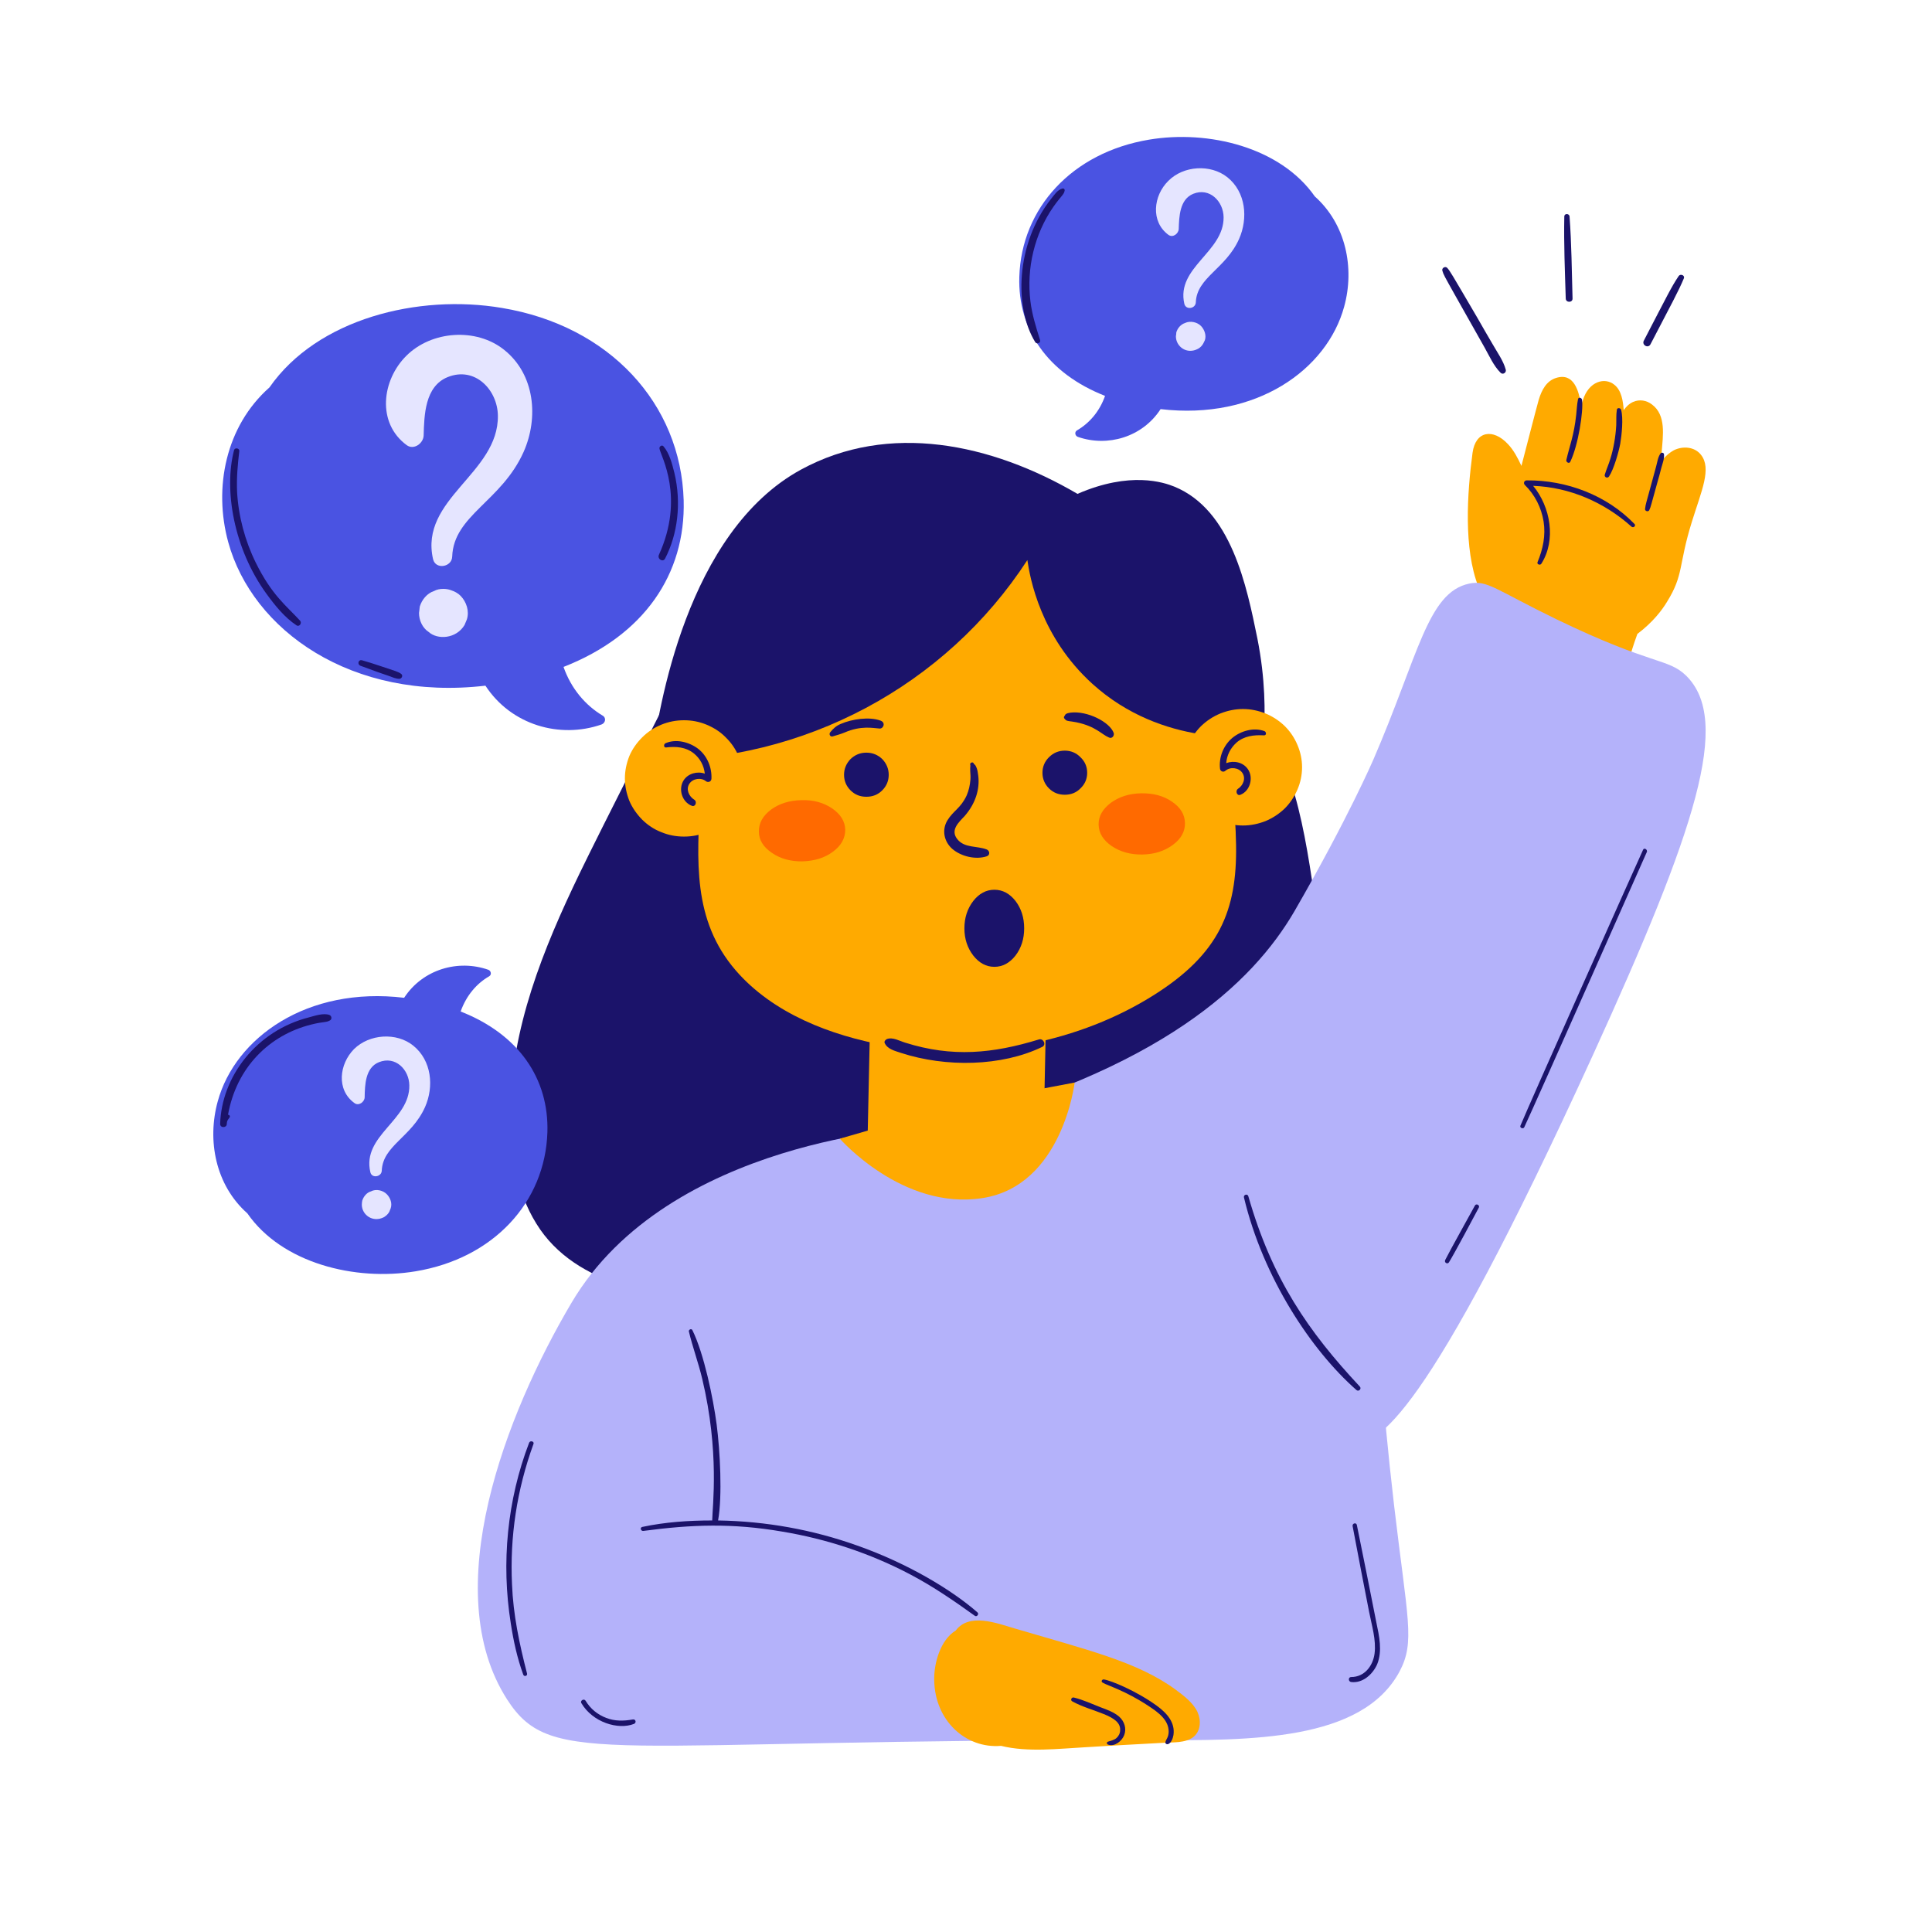 <svg version="1.0" preserveAspectRatio="xMidYMid meet" height="50" viewBox="0 0 37.5 37.5" zoomAndPan="magnify" width="50" xmlns:xlink="http://www.w3.org/1999/xlink" xmlns="http://www.w3.org/2000/svg"><defs><clipPath id="4bdc9f9634"><path clip-rule="nonzero" d="M 28 7 L 33.617 7 L 33.617 14 L 28 14 Z M 28 7"></path></clipPath><clipPath id="731a26a8ca"><path clip-rule="nonzero" d="M 4.012 5 L 14 5 L 14 15 L 4.012 15 Z M 4.012 5"></path></clipPath><clipPath id="e6186c315c"><path clip-rule="nonzero" d="M 4.012 18 L 11 18 L 11 25 L 4.012 25 Z M 4.012 18"></path></clipPath><clipPath id="3986187bc2"><path clip-rule="nonzero" d="M 19 2.516 L 27 2.516 L 27 9 L 19 9 Z M 19 2.516"></path></clipPath><clipPath id="ddd4b66e7a"><path clip-rule="nonzero" d="M 4.012 19 L 7 19 L 7 22 L 4.012 22 Z M 4.012 19"></path></clipPath><clipPath id="9da4490181"><path clip-rule="nonzero" d="M 18 11 L 33.617 11 L 33.617 29 L 18 29 Z M 18 11"></path></clipPath><clipPath id="00e9c82034"><path clip-rule="nonzero" d="M 4.012 8 L 6 8 L 6 13 L 4.012 13 Z M 4.012 8"></path></clipPath></defs><path fill-rule="nonzero" fill-opacity="1" d="M 25.422 16.805 C 25.172 15.254 24.801 13.918 23.539 12.969 C 22.402 12.113 20.918 11.844 19.516 11.941 C 17.816 12.059 16.191 12.633 13.141 13.566 C 13.055 13.594 13.062 13.703 13.121 13.738 C 13.062 13.77 13.023 13.797 12.969 13.832 C 13.172 13.426 13.461 12.852 13.742 12.281 C 13.773 12.215 13.676 12.156 13.641 12.223 C 13.188 13.086 11.594 16.238 11.25 16.953 C 10.547 18.41 9.91 19.973 9.906 21.613 C 9.902 22.344 10.016 23.117 10.41 23.75 C 11.176 24.996 12.867 25.207 14.352 25.34 C 16.863 25.566 19.555 25.273 21.887 24.469 C 23.449 23.93 24.516 23.168 25.152 21.656 C 25.801 20.117 25.684 18.414 25.422 16.805 Z M 25.422 16.805" fill="#1b136a"></path><g clip-path="url(#4bdc9f9634)"><path fill-rule="nonzero" fill-opacity="1" d="M 33.016 8.828 C 32.895 8.672 32.668 8.652 32.492 8.738 C 32.391 8.793 32.305 8.875 32.234 8.969 C 32.242 8.898 32.246 8.828 32.254 8.762 C 32.277 8.461 32.344 8.059 32.066 7.852 C 31.961 7.77 31.824 7.746 31.699 7.801 C 31.621 7.836 31.562 7.895 31.516 7.961 C 31.504 7.785 31.473 7.578 31.336 7.469 C 31.152 7.316 30.836 7.398 30.723 7.77 C 30.711 7.805 30.699 7.84 30.691 7.879 C 30.648 7.582 30.547 7.227 30.203 7.336 C 30.012 7.395 29.922 7.578 29.867 7.758 C 29.812 7.953 29.57 8.895 29.531 9.043 C 29.461 8.891 29.379 8.734 29.266 8.617 C 28.984 8.316 28.641 8.359 28.582 8.789 C 28.477 9.578 28.406 10.645 28.695 11.387 C 28.316 12.262 28.184 12.375 28.184 12.531 C 28.188 12.879 28.688 13.137 29.117 13.355 C 29.117 13.355 29.914 13.766 30.867 13.762 C 31.02 13.762 31.227 13.746 31.367 13.605 C 31.566 13.41 31.441 13.242 31.781 12.305 C 32.086 12.074 32.258 11.844 32.355 11.684 C 32.688 11.148 32.574 10.977 32.84 10.125 C 33.027 9.523 33.227 9.094 33.016 8.828 Z M 33.016 8.828" fill="#ffaa00"></path></g><path fill-rule="nonzero" fill-opacity="1" d="M 30.707 7.762 C 30.703 7.719 30.637 7.699 30.629 7.75 C 30.609 7.848 30.605 7.949 30.594 8.051 C 30.551 8.453 30.469 8.641 30.402 8.93 C 30.395 8.973 30.461 9.008 30.48 8.961 C 30.633 8.645 30.738 7.977 30.707 7.762 Z M 30.707 7.762" fill="#1b136a"></path><path fill-rule="nonzero" fill-opacity="1" d="M 31.465 7.953 C 31.453 7.914 31.387 7.91 31.383 7.953 C 31.367 8.055 31.375 8.156 31.371 8.258 C 31.359 8.477 31.316 8.719 31.258 8.902 C 31.227 9.008 31.18 9.109 31.148 9.215 C 31.137 9.266 31.203 9.289 31.23 9.25 C 31.324 9.109 31.418 8.777 31.449 8.613 C 31.477 8.449 31.512 8.117 31.465 7.953 Z M 31.465 7.953" fill="#1b136a"></path><path fill-rule="nonzero" fill-opacity="1" d="M 32.297 8.812 C 32.293 8.789 32.254 8.777 32.234 8.797 C 32.18 8.867 32.168 8.973 32.145 9.055 C 32.09 9.254 32.074 9.316 31.996 9.602 C 31.973 9.695 31.938 9.789 31.93 9.883 C 31.93 9.922 31.992 9.941 32.012 9.902 C 32.047 9.828 32.043 9.812 32.172 9.355 C 32.199 9.266 32.223 9.172 32.246 9.082 C 32.27 8.996 32.309 8.898 32.297 8.812 Z M 32.297 8.812" fill="#1b136a"></path><path fill-rule="nonzero" fill-opacity="1" d="M 31.723 10.168 C 31.188 9.613 30.406 9.316 29.633 9.324 C 29.586 9.324 29.562 9.379 29.598 9.414 C 29.793 9.605 29.918 9.855 29.961 10.121 C 30.004 10.395 29.949 10.656 29.844 10.91 C 29.824 10.953 29.895 10.98 29.918 10.941 C 30.207 10.484 30.098 9.84 29.758 9.43 C 30.469 9.457 31.141 9.75 31.668 10.223 C 31.707 10.254 31.762 10.203 31.723 10.168 Z M 31.723 10.168" fill="#1b136a"></path><g clip-path="url(#731a26a8ca)"><path fill-rule="nonzero" fill-opacity="1" d="M 13.27 9.711 C 13.215 7.836 11.832 6.324 9.742 5.977 C 8.121 5.703 6.16 6.184 5.23 7.52 C 4.379 8.273 4.141 9.469 4.43 10.523 C 4.898 12.23 6.82 13.613 9.422 13.309 C 9.922 14.074 10.867 14.344 11.676 14.062 C 11.75 14.035 11.773 13.934 11.699 13.891 C 11.363 13.691 11.086 13.367 10.938 12.945 C 12.504 12.332 13.309 11.141 13.27 9.711 Z M 13.27 9.711" fill="#4a53e2"></path></g><g clip-path="url(#e6186c315c)"><path fill-rule="nonzero" fill-opacity="1" d="M 10.625 21.977 C 10.582 23.336 9.578 24.426 8.066 24.676 C 6.891 24.871 5.473 24.52 4.801 23.551 C 4.184 23.004 4.016 22.137 4.227 21.375 C 4.566 20.141 5.961 19.141 7.844 19.367 C 8.207 18.812 8.895 18.617 9.48 18.824 C 9.531 18.844 9.547 18.918 9.496 18.949 C 9.25 19.09 9.051 19.324 8.941 19.633 C 10.074 20.078 10.656 20.941 10.625 21.977 Z M 10.625 21.977" fill="#4a53e2"></path></g><g clip-path="url(#3986187bc2)"><path fill-rule="nonzero" fill-opacity="1" d="M 19.785 5.375 C 19.824 4.039 20.809 2.961 22.301 2.711 C 23.457 2.516 24.855 2.859 25.52 3.812 C 26.125 4.352 26.297 5.203 26.09 5.953 C 25.758 7.172 24.387 8.16 22.527 7.941 C 22.172 8.488 21.496 8.68 20.922 8.48 C 20.867 8.461 20.852 8.387 20.902 8.355 C 21.145 8.215 21.344 7.984 21.449 7.684 C 20.332 7.246 19.754 6.395 19.785 5.375 Z M 19.785 5.375" fill="#4a53e2"></path></g><path fill-rule="nonzero" fill-opacity="1" d="M 9.789 6.793 C 9.246 6.355 8.375 6.418 7.887 6.906 C 7.41 7.379 7.309 8.211 7.895 8.641 C 8.035 8.742 8.219 8.602 8.223 8.453 C 8.234 8.059 8.246 7.5 8.688 7.32 C 9.219 7.105 9.656 7.566 9.664 8.066 C 9.68 9.191 8.137 9.68 8.406 10.855 C 8.457 11.062 8.77 11.008 8.777 10.805 C 8.805 10 9.734 9.734 10.164 8.77 C 10.457 8.109 10.383 7.27 9.789 6.793 Z M 9.789 6.793" fill="#e5e5ff"></path><path fill-rule="nonzero" fill-opacity="1" d="M 8.941 11.566 C 8.883 11.508 8.824 11.48 8.746 11.453 C 8.703 11.438 8.656 11.43 8.605 11.43 C 8.539 11.43 8.48 11.441 8.422 11.473 C 8.289 11.516 8.188 11.641 8.148 11.773 C 8.145 11.816 8.137 11.855 8.133 11.898 C 8.133 12.039 8.199 12.188 8.32 12.266 C 8.492 12.422 8.852 12.402 9.016 12.133 C 9.031 12.098 9.047 12.059 9.062 12.023 C 9.113 11.863 9.055 11.684 8.941 11.566 Z M 8.941 11.566" fill="#e5e5ff"></path><path fill-rule="nonzero" fill-opacity="1" d="M 23.824 3.441 C 23.496 3.18 22.969 3.215 22.676 3.512 C 22.387 3.797 22.328 4.301 22.68 4.559 C 22.766 4.621 22.875 4.535 22.879 4.445 C 22.887 4.207 22.895 3.871 23.16 3.762 C 23.48 3.633 23.746 3.91 23.75 4.215 C 23.758 4.895 22.824 5.188 22.988 5.898 C 23.02 6.023 23.207 5.992 23.211 5.867 C 23.23 5.383 23.793 5.219 24.051 4.637 C 24.227 4.238 24.184 3.73 23.824 3.441 Z M 23.824 3.441" fill="#e5e5ff"></path><path fill-rule="nonzero" fill-opacity="1" d="M 23.312 6.328 C 23.242 6.254 23.102 6.219 23 6.27 C 22.918 6.297 22.855 6.371 22.832 6.453 C 22.832 6.477 22.828 6.504 22.824 6.527 C 22.824 6.727 23.035 6.887 23.254 6.77 C 23.297 6.746 23.332 6.711 23.355 6.668 C 23.367 6.648 23.375 6.625 23.387 6.602 C 23.418 6.508 23.379 6.398 23.312 6.328 Z M 23.312 6.328" fill="#e5e5ff"></path><path fill-rule="nonzero" fill-opacity="1" d="M 8.023 20.297 C 7.695 20.031 7.168 20.07 6.871 20.363 C 6.586 20.652 6.523 21.152 6.879 21.41 C 6.961 21.473 7.074 21.391 7.078 21.301 C 7.082 21.059 7.09 20.723 7.355 20.617 C 7.676 20.488 7.941 20.762 7.945 21.066 C 7.957 21.746 7.023 22.039 7.188 22.75 C 7.215 22.879 7.406 22.844 7.41 22.723 C 7.43 22.234 7.988 22.074 8.25 21.488 C 8.426 21.09 8.379 20.586 8.023 20.297 Z M 8.023 20.297" fill="#e5e5ff"></path><path fill-rule="nonzero" fill-opacity="1" d="M 7.512 23.184 C 7.438 23.105 7.301 23.07 7.199 23.125 C 7.117 23.148 7.055 23.227 7.031 23.305 C 7.027 23.332 7.023 23.355 7.023 23.383 C 7.023 23.578 7.234 23.738 7.453 23.625 C 7.496 23.598 7.531 23.566 7.555 23.523 C 7.566 23.5 7.574 23.477 7.582 23.457 C 7.617 23.359 7.578 23.254 7.512 23.184 Z M 7.512 23.184" fill="#e5e5ff"></path><path fill-rule="nonzero" fill-opacity="1" d="M 20.621 3.66 C 20.527 3.68 20.457 3.793 20.402 3.859 C 19.707 4.742 19.688 5.984 20.094 6.641 C 20.121 6.688 20.207 6.656 20.188 6.602 C 20.109 6.352 20.031 6.102 20 5.844 C 19.922 5.211 20.078 4.543 20.445 4.016 C 20.59 3.809 20.652 3.777 20.664 3.703 C 20.672 3.676 20.648 3.652 20.621 3.66 Z M 20.621 3.66" fill="#1b136a"></path><g clip-path="url(#ddd4b66e7a)"><path fill-rule="nonzero" fill-opacity="1" d="M 6.391 19.699 C 6.277 19.66 6.113 19.715 6 19.746 C 4.977 20.004 4.301 20.898 4.273 21.816 C 4.273 21.898 4.402 21.895 4.402 21.816 C 4.402 21.797 4.406 21.781 4.41 21.762 C 4.422 21.734 4.445 21.703 4.457 21.688 C 4.473 21.66 4.449 21.637 4.426 21.637 C 4.59 20.719 5.227 20.09 6.039 19.887 C 6.285 19.824 6.328 19.852 6.406 19.805 C 6.449 19.781 6.438 19.715 6.391 19.699 Z M 6.391 19.699" fill="#1b136a"></path></g><path fill-rule="nonzero" fill-opacity="1" d="M 29.227 7.176 C 29.18 7 29.059 6.836 28.969 6.676 C 28.871 6.512 28.777 6.344 28.68 6.176 C 28.145 5.262 28.148 5.266 28.09 5.199 C 28.051 5.16 27.98 5.203 27.996 5.254 C 28.016 5.328 28.035 5.359 28.254 5.75 L 28.816 6.746 C 28.906 6.906 28.992 7.102 29.125 7.234 C 29.168 7.281 29.242 7.234 29.227 7.176 Z M 29.227 7.176" fill="#1b136a"></path><path fill-rule="nonzero" fill-opacity="1" d="M 30.465 4.203 C 30.461 4.141 30.363 4.137 30.363 4.203 C 30.352 4.734 30.375 5.262 30.391 5.793 C 30.391 5.879 30.527 5.879 30.523 5.793 C 30.508 5.262 30.504 4.734 30.465 4.203 Z M 30.465 4.203" fill="#1b136a"></path><path fill-rule="nonzero" fill-opacity="1" d="M 32.582 5.359 C 32.441 5.57 32.375 5.711 31.906 6.613 C 31.863 6.695 31.988 6.77 32.035 6.684 C 32.445 5.895 32.578 5.656 32.684 5.402 C 32.707 5.34 32.613 5.309 32.582 5.359 Z M 32.582 5.359" fill="#1b136a"></path><path fill-rule="nonzero" fill-opacity="1" d="M 16.922 18.258 L 20.332 18.328 L 20.227 23.473 L 16.812 23.402 Z M 16.922 18.258" fill="#ffaa00"></path><path fill-rule="nonzero" fill-opacity="1" d="M 13.594 15.441 C 13.684 13.816 13.918 12.094 15.16 11.008 C 16.398 9.922 18.203 9.801 19.855 9.855 C 20.488 9.875 21.129 9.922 21.719 10.16 C 22.359 10.418 22.91 10.949 23.012 11.621 C 23.031 11.746 23.012 11.863 23 11.984 C 23.641 13.395 23.969 14.969 23.992 16.402 C 24.012 17.672 23.668 18.516 22.387 19.32 C 20.984 20.203 19.078 20.625 17.199 20.293 C 16.129 20.102 15.004 19.672 14.281 18.836 C 13.438 17.859 13.527 16.711 13.594 15.441 Z M 13.594 15.441" fill="#ffaa00"></path><path fill-rule="nonzero" fill-opacity="1" d="M 21.102 15 C 21.102 15.117 21.059 15.219 20.973 15.301 C 20.891 15.387 20.785 15.426 20.668 15.426 C 20.547 15.426 20.445 15.387 20.359 15.301 C 20.277 15.219 20.234 15.117 20.234 15 C 20.234 14.883 20.277 14.781 20.359 14.699 C 20.445 14.613 20.547 14.57 20.668 14.57 C 20.785 14.57 20.891 14.613 20.973 14.699 C 21.059 14.781 21.102 14.883 21.102 15 Z M 21.102 15" fill="#1b136a"></path><path fill-rule="nonzero" fill-opacity="1" d="M 17.25 15.039 C 17.25 15.156 17.207 15.258 17.125 15.34 C 17.039 15.426 16.938 15.465 16.816 15.465 C 16.695 15.465 16.594 15.426 16.508 15.34 C 16.426 15.258 16.383 15.156 16.383 15.039 C 16.383 14.922 16.426 14.82 16.508 14.734 C 16.594 14.652 16.695 14.609 16.816 14.609 C 16.938 14.609 17.039 14.652 17.125 14.734 C 17.207 14.82 17.25 14.922 17.25 15.039 Z M 17.25 15.039" fill="#1b136a"></path><path fill-rule="nonzero" fill-opacity="1" d="M 16.113 14.215 C 16.172 14.141 16.234 14.086 16.32 14.051 C 16.535 13.957 16.875 13.906 17.094 13.988 C 17.195 14.027 17.148 14.145 17.074 14.141 C 16.945 14.133 16.715 14.078 16.391 14.219 C 16.316 14.25 16.242 14.27 16.164 14.293 C 16.113 14.309 16.086 14.25 16.113 14.215 Z M 16.113 14.215" fill="#1b136a"></path><path fill-rule="nonzero" fill-opacity="1" d="M 20.664 13.949 C 20.645 13.938 20.648 13.91 20.664 13.895 C 20.66 13.898 20.68 13.871 20.68 13.867 C 20.711 13.84 20.742 13.84 20.781 13.832 C 21.102 13.793 21.539 14.012 21.617 14.227 C 21.633 14.277 21.586 14.344 21.527 14.316 C 21.379 14.254 21.27 14.098 20.895 14.02 C 20.754 13.992 20.723 14.004 20.684 13.973 C 20.68 13.969 20.652 13.941 20.664 13.949 Z M 20.664 13.949" fill="#1b136a"></path><path fill-rule="nonzero" fill-opacity="1" d="M 18.387 15.926 C 18.504 15.734 18.648 15.688 18.762 15.441 C 18.805 15.344 18.828 15.234 18.836 15.129 C 18.84 15.074 18.836 15.023 18.832 14.969 C 18.828 14.879 18.84 14.859 18.832 14.844 C 18.82 14.801 18.891 14.777 18.902 14.824 C 18.906 14.836 18.922 14.84 18.93 14.852 C 18.941 14.867 18.953 14.895 18.961 14.918 C 18.977 14.961 18.98 15.012 18.988 15.059 C 19.02 15.32 18.934 15.598 18.723 15.84 C 18.605 15.965 18.441 16.113 18.582 16.289 C 18.723 16.465 18.961 16.414 19.152 16.488 C 19.211 16.512 19.223 16.598 19.152 16.621 C 18.938 16.691 18.656 16.625 18.484 16.477 C 18.324 16.336 18.277 16.113 18.387 15.926 Z M 18.387 15.926" fill="#1b136a"></path><path fill-rule="nonzero" fill-opacity="1" d="M 17.215 20.168 C 17.328 20.125 17.465 20.207 17.57 20.238 C 18.484 20.527 19.273 20.449 20.164 20.176 C 20.25 20.148 20.316 20.277 20.23 20.32 C 19.441 20.703 18.355 20.719 17.492 20.438 C 17.375 20.398 17.227 20.367 17.172 20.246 C 17.156 20.215 17.188 20.18 17.215 20.168 Z M 17.215 20.168" fill="#1b136a"></path><path fill-rule="nonzero" fill-opacity="1" d="M 23 15.973 C 23.004 16.137 22.926 16.281 22.766 16.398 C 22.602 16.52 22.406 16.582 22.176 16.586 C 21.945 16.59 21.746 16.535 21.578 16.422 C 21.414 16.309 21.328 16.172 21.324 16.008 C 21.32 15.844 21.402 15.703 21.562 15.582 C 21.723 15.465 21.918 15.402 22.152 15.398 C 22.383 15.395 22.582 15.445 22.746 15.559 C 22.914 15.672 22.996 15.809 23 15.973 Z M 23 15.973" fill="#ff6a00"></path><path fill-rule="nonzero" fill-opacity="1" d="M 16.406 16.105 C 16.406 16.27 16.328 16.414 16.168 16.531 C 16.008 16.652 15.809 16.711 15.578 16.719 C 15.348 16.723 15.148 16.668 14.984 16.555 C 14.816 16.441 14.73 16.305 14.73 16.141 C 14.727 15.977 14.805 15.836 14.965 15.715 C 15.125 15.598 15.324 15.535 15.555 15.531 C 15.785 15.523 15.984 15.578 16.152 15.691 C 16.316 15.805 16.402 15.941 16.406 16.105 Z M 16.406 16.105" fill="#ff6a00"></path><path fill-rule="nonzero" fill-opacity="1" d="M 17.82 21.891 C 17.82 21.891 12.977 22.102 11.094 25.285 C 9.816 27.445 8.488 30.879 9.844 32.988 C 10.719 34.344 11.77 33.75 22.352 33.777 C 24.266 33.781 26.441 33.805 27.168 32.438 C 27.469 31.867 27.32 31.438 27.059 29.219 C 26.559 24.918 26.887 24.566 26.309 23.828 C 25.633 22.965 24.25 22.727 21.52 22.285 C 20.008 22.043 18.734 21.938 17.82 21.891 Z M 17.82 21.891" fill="#b4b2fa"></path><g clip-path="url(#9da4490181)"><path fill-rule="nonzero" fill-opacity="1" d="M 18.176 21.887 C 22.527 20.781 24.316 19.082 25.129 17.68 C 26.16 15.895 26.656 14.746 26.656 14.746 C 27.535 12.715 27.707 11.5 28.516 11.328 C 28.871 11.254 29.027 11.445 30.211 12.02 C 32.082 12.926 32.375 12.77 32.73 13.117 C 33.609 13.988 32.926 16.078 30.914 20.488 C 27.625 27.684 26.754 27.988 26.242 28.059 C 26.242 28.059 25.305 28.188 20.305 24.191 Z M 18.176 21.887" fill="#b4b2fa"></path></g><path fill-rule="nonzero" fill-opacity="1" d="M 16.301 22.102 C 16.301 22.102 17.523 23.5 19.074 23.254 C 20.625 23.012 20.859 21.012 20.859 21.012 C 19.32 21.293 17.801 21.656 16.301 22.102 Z M 16.301 22.102" fill="#ffaa00"></path><path fill-rule="nonzero" fill-opacity="1" d="M 24.531 14.273 C 24.281 14.309 22.562 14.504 21.203 13.273 C 20.195 12.359 19.992 11.219 19.941 10.871 C 18.352 13.316 15.602 14.785 12.648 14.758 C 12.777 13.777 13.324 10.324 15.551 9.113 C 17.254 8.188 19.238 8.605 20.914 9.586 C 21.938 9.141 22.59 9.363 22.793 9.445 C 23.902 9.898 24.199 11.379 24.406 12.395 C 24.562 13.18 24.559 13.84 24.531 14.273 Z M 24.531 14.273" fill="#1b136a"></path><path fill-rule="nonzero" fill-opacity="1" d="M 25.273 14.891 C 25.273 15.043 25.242 15.188 25.184 15.324 C 25.125 15.461 25.043 15.586 24.938 15.691 C 24.828 15.797 24.703 15.879 24.562 15.938 C 24.422 15.992 24.277 16.023 24.125 16.023 C 23.973 16.023 23.828 15.992 23.688 15.938 C 23.547 15.879 23.422 15.797 23.312 15.691 C 23.207 15.586 23.125 15.461 23.066 15.324 C 23.008 15.188 22.977 15.043 22.977 14.891 C 22.977 14.742 23.008 14.598 23.066 14.461 C 23.125 14.32 23.207 14.199 23.312 14.094 C 23.422 13.988 23.547 13.906 23.688 13.848 C 23.828 13.793 23.973 13.762 24.125 13.762 C 24.277 13.762 24.422 13.793 24.562 13.848 C 24.703 13.906 24.828 13.988 24.938 14.094 C 25.043 14.199 25.125 14.32 25.184 14.461 C 25.242 14.598 25.273 14.742 25.273 14.891 Z M 25.273 14.891" fill="#ffaa00"></path><path fill-rule="nonzero" fill-opacity="1" d="M 14.422 15.109 C 14.422 15.258 14.395 15.402 14.336 15.543 C 14.277 15.68 14.195 15.801 14.086 15.91 C 13.98 16.016 13.855 16.098 13.715 16.152 C 13.574 16.211 13.43 16.238 13.277 16.238 C 13.125 16.238 12.977 16.211 12.836 16.152 C 12.695 16.098 12.574 16.016 12.465 15.91 C 12.359 15.801 12.273 15.68 12.215 15.543 C 12.16 15.402 12.129 15.258 12.129 15.109 C 12.129 14.961 12.16 14.816 12.215 14.676 C 12.273 14.539 12.359 14.418 12.465 14.312 C 12.574 14.203 12.695 14.125 12.836 14.066 C 12.977 14.008 13.125 13.98 13.277 13.98 C 13.43 13.98 13.574 14.008 13.715 14.066 C 13.855 14.125 13.98 14.203 14.086 14.312 C 14.195 14.418 14.277 14.539 14.336 14.676 C 14.395 14.816 14.422 14.961 14.422 15.109 Z M 14.422 15.109" fill="#ffaa00"></path><path fill-rule="nonzero" fill-opacity="1" d="M 12.918 14.426 C 13.121 14.336 13.375 14.402 13.547 14.531 C 13.727 14.668 13.82 14.898 13.809 15.117 C 13.805 15.172 13.746 15.195 13.703 15.164 C 13.609 15.086 13.445 15.109 13.379 15.215 C 13.309 15.324 13.375 15.461 13.477 15.523 C 13.535 15.559 13.5 15.668 13.43 15.641 C 13.238 15.57 13.16 15.316 13.27 15.145 C 13.355 15.012 13.535 14.965 13.68 15.016 C 13.664 14.863 13.59 14.723 13.469 14.625 C 13.316 14.5 13.121 14.484 12.93 14.508 C 12.879 14.516 12.879 14.441 12.918 14.426 Z M 12.918 14.426" fill="#1b136a"></path><path fill-rule="nonzero" fill-opacity="1" d="M 24.543 14.191 C 24.332 14.113 24.082 14.188 23.918 14.324 C 23.746 14.469 23.656 14.699 23.68 14.918 C 23.684 14.973 23.746 14.996 23.785 14.961 C 23.879 14.879 24.043 14.898 24.113 15 C 24.188 15.109 24.129 15.246 24.027 15.312 C 23.973 15.352 24.008 15.457 24.078 15.426 C 24.266 15.352 24.336 15.09 24.219 14.926 C 24.125 14.793 23.949 14.758 23.801 14.812 C 23.812 14.66 23.883 14.52 24 14.414 C 24.148 14.285 24.34 14.262 24.531 14.273 C 24.586 14.277 24.582 14.207 24.543 14.191 Z M 24.543 14.191" fill="#1b136a"></path><path fill-rule="nonzero" fill-opacity="1" d="M 19.879 18.02 C 19.879 18.223 19.824 18.398 19.711 18.547 C 19.598 18.691 19.461 18.766 19.301 18.766 C 19.141 18.766 19.004 18.691 18.891 18.547 C 18.777 18.398 18.719 18.223 18.719 18.02 C 18.719 17.812 18.777 17.637 18.891 17.488 C 19.004 17.344 19.141 17.27 19.301 17.27 C 19.461 17.27 19.598 17.344 19.711 17.488 C 19.824 17.637 19.879 17.812 19.879 18.02 Z M 19.879 18.02" fill="#1b136a"></path><path fill-rule="nonzero" fill-opacity="1" d="M 18.973 31.297 C 18.484 30.867 17.629 30.348 16.641 30 C 15.777 29.691 14.867 29.527 13.938 29.512 C 14.023 29.039 13.977 28.164 13.91 27.648 C 13.844 27.145 13.664 26.27 13.438 25.816 C 13.418 25.781 13.363 25.809 13.371 25.844 C 13.445 26.152 13.555 26.449 13.629 26.758 C 13.969 28.184 13.828 29.234 13.824 29.512 C 13.371 29.512 12.91 29.543 12.469 29.637 C 12.414 29.648 12.438 29.723 12.488 29.715 C 13.43 29.59 14.211 29.562 15.176 29.727 C 16.047 29.871 16.898 30.152 17.68 30.566 C 18.117 30.797 18.52 31.074 18.922 31.363 C 18.961 31.391 19.008 31.328 18.973 31.297 Z M 18.973 31.297" fill="#1b136a"></path><path fill-rule="nonzero" fill-opacity="1" d="M 23.242 33.227 C 23.156 33.047 22.977 32.914 22.82 32.797 C 22.082 32.254 21.098 32.023 19.684 31.605 C 19.344 31.504 18.809 31.301 18.551 31.648 C 18.25 31.832 18.125 32.289 18.133 32.613 C 18.145 33.398 18.746 33.945 19.43 33.887 C 19.953 34.016 20.555 33.941 21.062 33.914 C 21.566 33.883 22.07 33.855 22.574 33.828 C 22.762 33.816 23.008 33.836 23.164 33.715 C 23.309 33.598 23.316 33.387 23.242 33.227 Z M 23.242 33.227" fill="#ffaa00"></path><path fill-rule="nonzero" fill-opacity="1" d="M 21.723 33.32 C 21.617 33.23 21.484 33.184 21.359 33.137 C 21.188 33.07 21.02 32.992 20.844 32.949 C 20.797 32.938 20.77 33 20.812 33.023 C 21.191 33.234 21.758 33.285 21.742 33.582 C 21.742 33.641 21.715 33.695 21.672 33.734 C 21.625 33.777 21.562 33.785 21.508 33.805 C 21.477 33.812 21.477 33.852 21.508 33.863 C 21.633 33.91 21.777 33.793 21.82 33.68 C 21.871 33.551 21.824 33.41 21.723 33.32 Z M 21.723 33.32" fill="#1b136a"></path><path fill-rule="nonzero" fill-opacity="1" d="M 22.449 33.105 C 22.055 32.82 21.562 32.617 21.426 32.598 C 21.391 32.594 21.363 32.637 21.402 32.66 C 21.508 32.723 21.832 32.809 22.293 33.113 C 22.484 33.238 22.688 33.387 22.684 33.617 C 22.68 33.727 22.633 33.758 22.621 33.812 C 22.613 33.844 22.645 33.863 22.676 33.852 C 22.738 33.824 22.766 33.738 22.777 33.676 C 22.812 33.43 22.648 33.25 22.449 33.105 Z M 22.449 33.105" fill="#1b136a"></path><path fill-rule="nonzero" fill-opacity="1" d="M 26.395 26.914 C 25.395 25.844 24.691 24.828 24.23 23.219 C 24.215 23.164 24.133 23.188 24.145 23.242 C 24.516 24.797 25.449 26.207 26.328 26.98 C 26.371 27.02 26.434 26.957 26.395 26.914 Z M 26.395 26.914" fill="#1b136a"></path><path fill-rule="nonzero" fill-opacity="1" d="M 31.891 16.496 C 31.703 16.906 29.684 21.43 29.512 21.848 C 29.492 21.891 29.566 21.922 29.586 21.879 C 29.785 21.461 32.113 16.199 31.965 16.539 C 31.984 16.488 31.91 16.445 31.891 16.496 Z M 31.891 16.496" fill="#1b136a"></path><path fill-rule="nonzero" fill-opacity="1" d="M 28.629 23.398 C 28.57 23.508 28.125 24.305 28.051 24.457 C 28.027 24.508 28.098 24.547 28.125 24.5 C 28.215 24.359 28.652 23.539 28.703 23.441 C 28.73 23.395 28.656 23.352 28.629 23.398 Z M 28.629 23.398" fill="#1b136a"></path><path fill-rule="nonzero" fill-opacity="1" d="M 26.715 31.492 C 26.59 30.859 26.465 30.23 26.336 29.598 C 26.324 29.547 26.246 29.566 26.254 29.621 C 26.359 30.176 26.465 30.73 26.574 31.285 C 26.625 31.547 26.715 31.832 26.68 32.098 C 26.648 32.336 26.484 32.551 26.227 32.551 C 26.164 32.551 26.168 32.641 26.227 32.648 C 26.453 32.676 26.648 32.492 26.73 32.305 C 26.836 32.047 26.77 31.754 26.715 31.492 Z M 26.715 31.492" fill="#1b136a"></path><path fill-rule="nonzero" fill-opacity="1" d="M 10.355 28.027 C 10.375 27.977 10.289 27.953 10.27 28.004 C 9.844 29.117 9.727 30.336 9.914 31.508 C 9.965 31.844 10.039 32.184 10.156 32.504 C 10.172 32.551 10.242 32.531 10.23 32.484 C 10.082 31.91 9.961 31.344 9.938 30.75 C 9.895 29.832 10.031 28.918 10.355 28.027 Z M 10.355 28.027" fill="#1b136a"></path><path fill-rule="nonzero" fill-opacity="1" d="M 12.281 33.375 C 12.105 33.406 11.934 33.41 11.766 33.344 C 11.598 33.281 11.457 33.164 11.367 33.012 C 11.336 32.961 11.254 33.008 11.285 33.059 C 11.504 33.43 11.996 33.582 12.305 33.461 C 12.359 33.438 12.34 33.363 12.281 33.375 Z M 12.281 33.375" fill="#1b136a"></path><g clip-path="url(#00e9c82034)"><path fill-rule="nonzero" fill-opacity="1" d="M 5.824 12.047 C 5.559 11.758 5.277 11.555 4.965 10.922 C 4.754 10.492 4.629 10.023 4.602 9.551 C 4.59 9.277 4.613 9.02 4.645 8.754 C 4.648 8.695 4.555 8.684 4.543 8.738 C 4.344 9.496 4.531 10.648 5.176 11.531 C 5.336 11.75 5.523 11.984 5.754 12.137 C 5.809 12.176 5.867 12.094 5.824 12.047 Z M 5.824 12.047" fill="#1b136a"></path></g><path fill-rule="nonzero" fill-opacity="1" d="M 7.789 13.082 C 7.734 13.039 7.68 13.027 7.414 12.938 C 7.285 12.895 7.156 12.852 7.027 12.816 C 6.953 12.797 6.93 12.895 6.996 12.922 C 7.137 12.977 7.52 13.113 7.551 13.121 C 7.617 13.145 7.684 13.176 7.75 13.176 C 7.797 13.176 7.828 13.113 7.789 13.082 Z M 7.789 13.082" fill="#1b136a"></path><path fill-rule="nonzero" fill-opacity="1" d="M 13.09 9.18 C 13.047 9.008 12.996 8.801 12.879 8.664 C 12.848 8.625 12.789 8.668 12.801 8.711 C 12.828 8.855 13.297 9.656 12.789 10.77 C 12.754 10.852 12.871 10.922 12.91 10.84 C 13.152 10.375 13.23 9.766 13.09 9.18 Z M 13.09 9.18" fill="#1b136a"></path></svg>